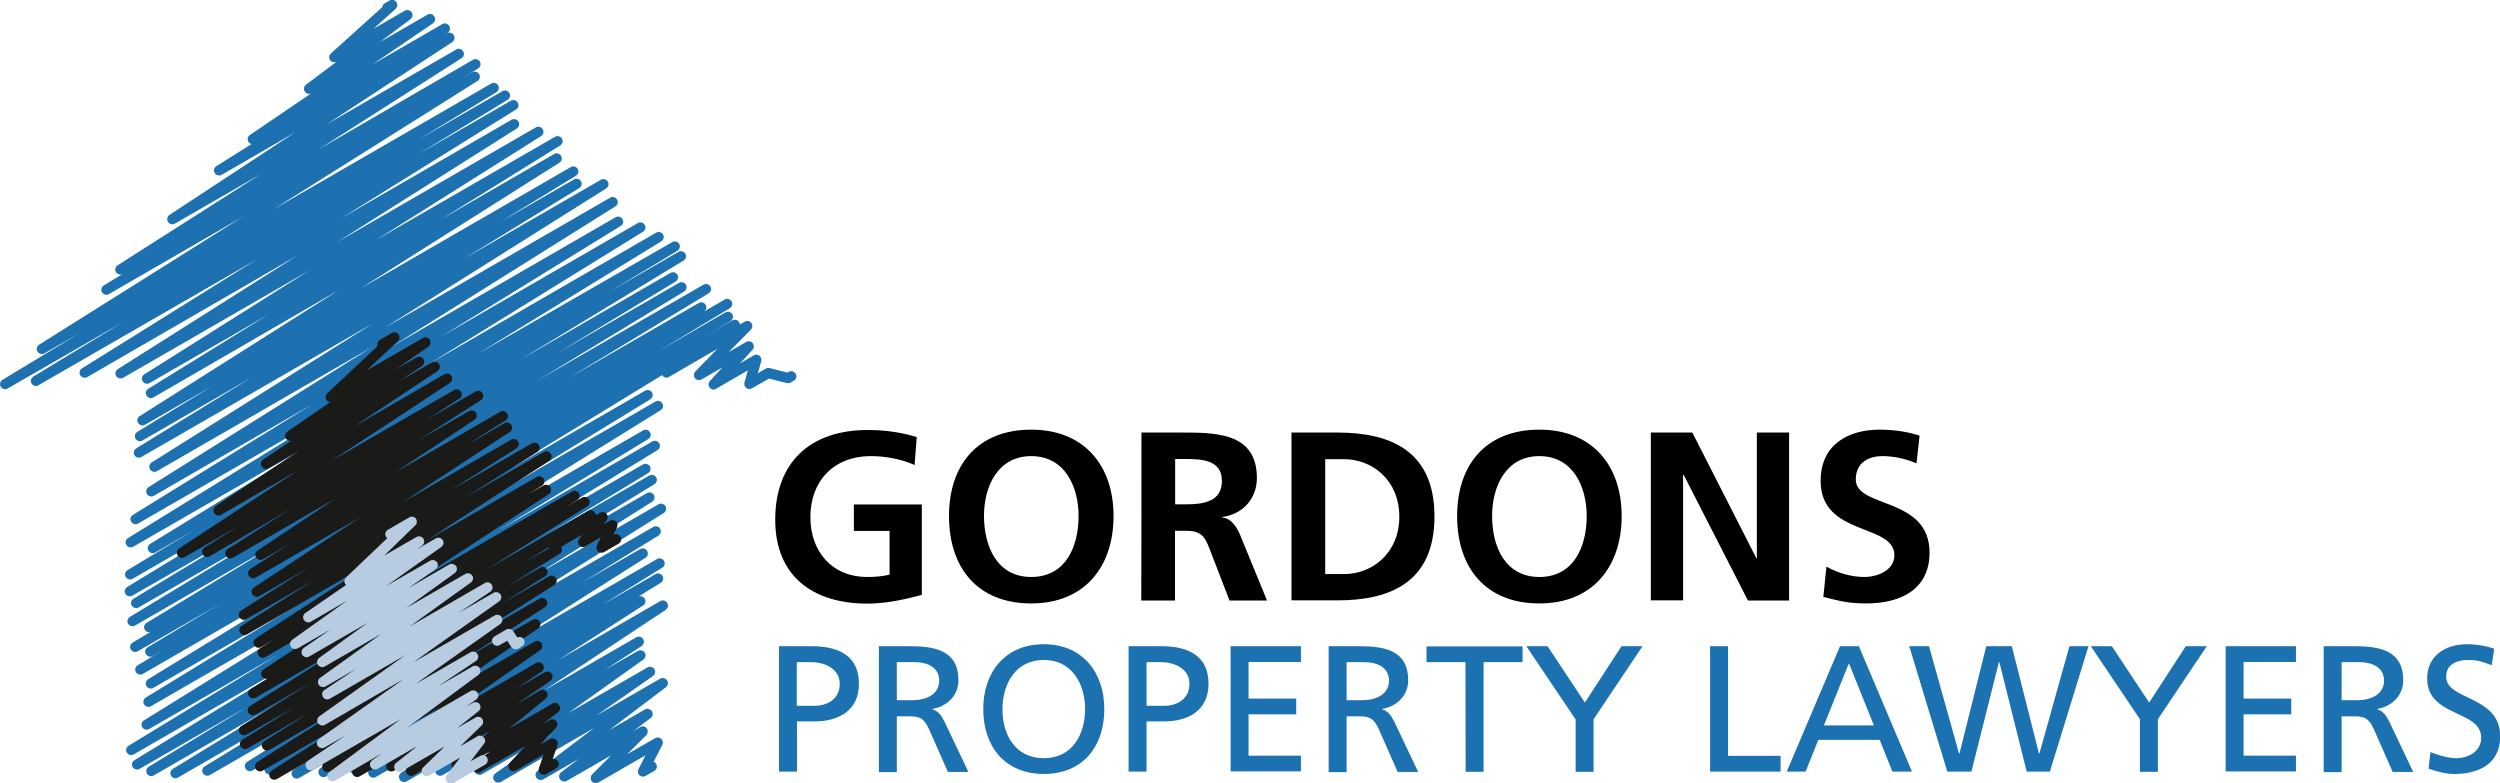 <?xml version="1.0" encoding="utf-8"?>
<!-- Generator: Adobe Illustrator 28.0.0, SVG Export Plug-In . SVG Version: 6.00 Build 0)  -->
<svg version="1.1" id="Layer_1" xmlns="http://www.w3.org/2000/svg" xmlns:xlink="http://www.w3.org/1999/xlink" x="0px" y="0px"
	 viewBox="0 0 1379.6 432.3" style="enable-background:new 0 0 1379.6 432.3;" xml:space="preserve">
<style type="text/css">
	.st0{fill:#1D71B1;}
	.st1{fill:#1A1A18;}
	.st2{fill:#B7CBE1;}
	.st3{fill:#1C71B1;}
</style>
<g>
	<g>
		<path class="st0" d="M393.8,215c-0.8,0-1.6-0.4-2.2-1.1c-0.8-1.1-0.8-2.6,0.1-3.6l6.9-7.5l-11.5,6.6c-1.2,0.7-2.8,0.4-3.6-0.7
			c-0.8-1.1-0.8-2.7,0.2-3.7l12.2-12.5L369.2,208c-1.3,0.8-3.1,0.3-3.8-1c-0.8-1.3-0.3-3,1-3.8l44.6-25.7c1.2-0.7,2.8-0.4,3.6,0.7
			c0.8,1.1,0.8,2.7-0.2,3.7l-12.3,12.4l9.7-5.6c1.2-0.7,2.8-0.4,3.6,0.7c0.8,1.1,0.8,2.6-0.1,3.6l-6.9,7.5l7.6-4.4
			c1-0.6,2.2-0.5,3.1,0.2c0.9,0.7,1.3,1.9,1,3l-1.9,6.7l4.4-2.6c0.6-0.4,1.4-0.4,2.1-0.3l9.8,2.5l0.8-0.4c1.3-0.8,3-0.3,3.8,1.1
			c0.8,1.3,0.3,3-1.1,3.8l-1.7,1c-0.6,0.4-1.4,0.4-2.1,0.3l-9.8-2.5l-9.5,5.4c-1,0.6-2.2,0.5-3.1-0.2c-0.9-0.7-1.3-1.9-1-3l1.9-6.7
			l-17.7,10.2C394.7,214.9,394.3,215,393.8,215L393.8,215z"/>
	</g>
	<g>
		<path class="st0" d="M328.7,432.2c-0.8,0-1.7-0.4-2.2-1.1c-0.8-1.1-0.7-2.7,0.2-3.7l10.6-10.6l-24.5,14.1
			c-1.3,0.7-2.9,0.3-3.8-0.9c-0.8-1.2-0.6-2.9,0.6-3.8l9.6-7.3l-19.4,11.2c-1.3,0.7-2.9,0.3-3.8-0.9c-0.8-1.2-0.6-2.9,0.6-3.8
			l31.3-23.7l-51.5,29.8c-1.3,0.8-3,0.3-3.8-0.9c-0.8-1.3-0.4-2.9,0.7-3.8l31.2-21.8l-38.5,22.2c-1.3,0.8-3,0.3-3.8-0.9
			c-0.8-1.2-0.5-2.9,0.7-3.8l41.6-29.6l-60.2,34.8c-1.3,0.8-3,0.3-3.8-1c-0.8-1.3-0.4-3,0.8-3.8l20.2-13.1l-37.1,21.4
			c-1.3,0.8-3,0.3-3.8-1c-0.8-1.3-0.4-3,0.8-3.8l67.2-44.5l-81.2,46.9c-1.3,0.8-3,0.3-3.8-1c-0.8-1.3-0.4-3,0.9-3.8l46.9-30.1
			L196,426.1c-1.3,0.8-3,0.3-3.8-1c-0.8-1.3-0.4-3,1-3.8l10.6-6.6l-23.9,13.8c-1.3,0.8-3,0.3-3.8-1c-0.8-1.3-0.4-3,1-3.8l33.1-20.5
			l-45.1,26.1c-1.3,0.8-3,0.3-3.8-1c-0.8-1.3-0.4-3,0.9-3.8l76.6-48.6L150.1,427c-1.3,0.8-3,0.3-3.8-1c-0.8-1.3-0.3-3,1-3.8
			l42.1-25.9l-50.1,28.9c-1.3,0.8-3,0.3-3.8-1c-0.8-1.3-0.4-3,0.9-3.8l91.4-57.2l-112,64.5c-1.3,0.8-3,0.3-3.8-1
			c-0.8-1.3-0.4-3,1-3.8l64.7-39.7l-79.5,45.9c-1.3,0.8-3,0.3-3.8-1c-0.8-1.3-0.3-3,1-3.8l73.9-45.2l-84.4,48.8
			c-1.3,0.8-3,0.3-3.8-1c-0.8-1.3-0.3-3,1-3.8l54.8-33.3L77,424.3c-1.3,0.8-3,0.3-3.8-1s-0.3-3,1-3.8l97.6-59.7l-98,56.5
			c-1.3,0.8-3,0.3-3.8-1c-0.8-1.3-0.3-3,1-3.8l82.9-50.5l-71.6,41.3c-1.3,0.8-3,0.3-3.8-1c-0.8-1.3-0.4-3,1-3.8l130.1-80.6
			L83.3,389.7c-1.3,0.8-3,0.3-3.8-1s-0.3-3,1-3.8l84.7-51.8l-80.6,46.5c-1.3,0.8-3,0.3-3.8-1s-0.3-3,1-3.8l133.6-81.7L78.8,371.9
			c-1.3,0.8-3,0.3-3.8-1c-0.8-1.3-0.3-3,1-3.8l13.4-8l-5.1,2.9c-1.3,0.8-3,0.3-3.8-1c-0.8-1.3-0.3-3,1-3.8l40.1-24.1l-45.6,26.3
			c-1.3,0.8-3,0.3-3.8-1s-0.3-3,1-3.8l9.7-5.8c-1.1,0.3-2.4-0.2-3-1.3c-0.8-1.3-0.3-3,1-3.8l76.8-46.5l-83.2,48
			c-1.3,0.8-3,0.3-3.8-1s-0.3-3,1-3.8l81.2-49.2l-76.4,44c-1.3,0.8-3,0.3-3.8-1c-0.8-1.3-0.3-3,1-3.8l64.5-39L73,328.7
			c-1.3,0.8-3,0.3-3.8-1c-0.8-1.3-0.3-3,1-3.8l89.8-54.6l-86.8,50.1c-1.3,0.8-3,0.3-3.8-1s-0.3-3,1-3.8l37.1-22.3l-21.8,12.6
			c-1.3,0.8-3,0.3-3.8-1s-0.3-3,1-3.8l101.1-62L73.5,301.7c-1.3,0.8-3,0.3-3.8-1c-0.8-1.3-0.4-3,1-3.8l118.4-73L76.2,288.9
			c-1.3,0.8-3,0.3-3.8-1c-0.8-1.3-0.4-3,1-3.8l98.9-61l-87.4,50.5c-1.3,0.8-3,0.3-3.8-1c-0.8-1.3-0.4-3,0.9-3.8l123.5-77.4L86.6,260
			c-1.3,0.8-3,0.3-3.8-1c-0.8-1.3-0.4-3,0.9-3.8l122.2-76.8L78,252.2c-1.3,0.8-3,0.3-3.8-1s-0.3-3,1-3.8l63.5-39l-60.1,34.7
			c-1.3,0.8-3,0.3-3.8-1s-0.3-3,1-3.8l41.4-25.3L80,234.4c-1.3,0.8-3,0.3-3.8-1c-0.8-1.3-0.4-3,0.9-3.8L187.1,160L84.7,219.3
			c-1.3,0.8-3,0.3-3.8-1c-0.8-1.3-0.4-3,1-3.8l66-40.8l-65.4,37.7c-1.3,0.8-3,0.3-3.8-1c-0.8-1.3-0.4-3,0.9-3.8l91-57.3L67.9,208.5
			c-1.3,0.7-3,0.3-3.8-1c-0.8-1.3-0.4-3,0.9-3.8l99.3-62.8L48.1,208.1c-1.3,0.8-3,0.3-3.8-1c-0.8-1.3-0.4-3,0.9-3.8l96.6-60.2
			L21.2,212.6c-1.3,0.8-3,0.3-3.8-1c-0.8-1.3-0.3-3,1-3.8l49.4-30L4.2,214.4c-1.3,0.8-3,0.3-3.8-1s-0.3-3,1-3.8l43.1-26.1L24.5,195
			c-1.3,0.8-3,0.3-3.8-1c-0.8-1.3-0.4-3,0.9-3.8L134,119.6l-73.9,42.7c-1.3,0.8-3,0.3-3.8-1s-0.3-3,1-3.8l10-6.1
			c-1.2,0.4-2.6-0.1-3.3-1.2c-0.8-1.3-0.4-3,0.9-3.8l78.8-50.2l-47.2,27.2c-1.3,0.8-3,0.3-3.8-1c-0.8-1.3-0.4-3,0.8-3.8l69.3-45.5
			l-40.5,23.4c-1.3,0.7-3,0.3-3.8-1c-0.8-1.3-0.4-3,0.9-3.8l19.4-12.2c-0.7-0.2-1.3-0.6-1.7-1.2c-0.8-1.3-0.4-3,0.8-3.8l33.7-22.9
			c-1.2,0.5-2.7,0.1-3.4-1.1c-0.8-1.2-0.5-2.9,0.7-3.8l16.8-12.6c-1.2,0.6-2.7,0.2-3.5-0.8c-0.8-1.2-0.7-2.8,0.4-3.8l28.3-25.5
			c0.1-0.8,0.6-1.6,1.3-2.1l2.8-1.6c1.2-0.7,2.8-0.4,3.7,0.8c0.8,1.2,0.7,2.8-0.4,3.8l-12.2,11l17.3-10c1.3-0.7,2.9-0.3,3.8,0.9
			c0.8,1.2,0.5,2.9-0.7,3.8l-16.8,12.6l26.2-15.1c1.3-0.8,3-0.3,3.8,1c0.8,1.3,0.4,3-0.8,3.8l-33.4,22.7l38.6-22.3
			c1.3-0.8,3-0.3,3.8,1c0.8,1.3,0.4,3-0.9,3.8l-2.6,1.6l2.2-1.3c1.3-0.8,3-0.3,3.8,1c0.8,1.3,0.4,3-0.8,3.8l-69.3,45.4l71.5-41.3
			c1.3-0.8,3-0.3,3.8,1c0.8,1.3,0.4,3-0.9,3.8l-78.8,50.3L261,33c1.3-0.8,3-0.3,3.8,1s0.3,3-1,3.8l-8.3,5.1l5.1-3
			c1.3-0.8,3-0.3,3.8,1c0.8,1.3,0.4,3-0.9,3.8l-112.4,70.7l120-69.3c1.3-0.8,3-0.3,3.8,1s0.3,3-1,3.8L231,77l46.3-26.7
			c1.3-0.8,3-0.3,3.8,1s0.3,3-1,3.8l-49.5,30.1l51.3-29.6c1.3-0.8,3-0.3,3.8,1c0.8,1.3,0.4,3-0.9,3.8l-96.6,60.1l94.1-54.4
			c1.3-0.8,3-0.3,3.8,1c0.8,1.3,0.4,3-0.9,3.8l-99.3,62.8l109.8-63.4c1.3-0.8,3-0.3,3.8,1s0.4,3-0.9,3.8l-91,57.3l98.7-56.9
			c1.3-0.8,3-0.3,3.8,1c0.8,1.3,0.4,3-1,3.8L243.5,121l62.3-36c1.3-0.8,3-0.3,3.8,1c0.8,1.3,0.4,3-0.9,3.8l-110.1,69.6L315,92.2
			c1.3-0.8,3-0.3,3.8,1c0.8,1.3,0.3,3-1,3.8l-41.6,25.4L316.8,99c1.3-0.8,3-0.3,3.8,1c0.8,1.3,0.4,3-1,3.8l-63.6,39l75.6-43.6
			c1.3-0.8,3-0.3,3.8,1c0.8,1.3,0.4,3-0.9,3.8l-122.2,76.9l124.4-71.8c1.3-0.8,3-0.3,3.8,1c0.8,1.3,0.4,3-0.9,3.8l-123.5,77.4
			l123.6-71.4c1.3-0.8,3-0.3,3.8,1c0.8,1.3,0.4,3-1,3.8l-98.8,60.9l108.3-62.5c1.3-0.8,3-0.3,3.8,1c0.8,1.3,0.4,3-1,3.8l-118.5,73.2
			l125.8-72.7c1.3-0.8,3-0.3,3.8,1c0.8,1.3,0.3,3-1,3.8l-101,61.9L371,133.6c1.3-0.8,3-0.3,3.8,1s0.3,3-1,3.8l-37,22.3l37.6-21.7
			c1.3-0.8,3-0.3,3.8,1s0.3,3-1,3.8l-89.9,54.6l82.7-47.8c1.3-0.8,3-0.3,3.8,1c0.8,1.3,0.3,3-1,3.8l-64.3,38.9l66.2-38.2
			c1.3-0.8,3-0.3,3.8,1s0.3,3-1,3.8l-81.3,49.3l92-53.1c1.3-0.8,3-0.3,3.8,1c0.8,1.3,0.3,3-1,3.8l-76.8,46.5l71.4-41.2
			c1.3-0.8,3-0.3,3.8,1c0.8,1.3,0.3,3-1,3.8l-2.8,1.6l14.3-8.3c1.3-0.8,3-0.3,3.8,1c0.8,1.3,0.3,3-1,3.8l-39.9,24l37.5-21.7
			c1.3-0.8,3-0.3,3.8,1c0.8,1.3,0.3,3-1,3.8l-13.3,7.9l14.3-8.3c1.3-0.8,3-0.3,3.8,1s0.3,3-1,3.8l-133.5,81.7l82.6-47.7
			c1.3-0.8,3-0.3,3.8,1s0.3,3-1,3.8l-84.8,51.8l87.7-50.6c1.3-0.8,3-0.3,3.8,1c0.8,1.3,0.4,3-1,3.8l-130,80.6l120.4-69.5
			c1.3-0.8,3-0.3,3.8,1c0.8,1.3,0.3,3-1,3.8l-83,50.6l85.3-49.3c1.3-0.8,3-0.3,3.8,1c0.8,1.3,0.3,3-1,3.8l-97.5,59.6l89.5-51.7
			c1.3-0.8,3-0.3,3.8,1c0.8,1.3,0.3,3-1,3.8l-54.7,33.2l55.4-31.9c1.3-0.8,3-0.3,3.8,1s0.3,3-1,3.8l-74.2,45.4l70.1-40.5
			c1.3-0.8,3-0.3,3.8,1c0.8,1.3,0.4,3-1,3.8L296.3,317l67.1-38.7c1.3-0.8,3-0.3,3.8,1s0.4,3-0.9,3.8l-91.5,57.2l85.7-49.5
			c1.3-0.8,3-0.3,3.8,1c0.8,1.3,0.3,3-1,3.8l-42.1,25.9l32.1-18.5c1.3-0.8,3-0.3,3.8,1c0.8,1.3,0.4,3-0.9,3.8l-76.8,48.7l83.2-48
			c1.3-0.8,3-0.3,3.8,1c0.8,1.3,0.4,3-1,3.8l-33.1,20.5l29.5-17c1.3-0.8,3-0.3,3.8,1c0.8,1.3,0.4,3-1,3.8l-12.1,7.5
			c1.2-0.4,2.6,0.1,3.3,1.2c0.8,1.3,0.4,3-0.9,3.8l-46.9,30.2l56.4-32.6c1.3-0.8,3-0.3,3.8,1c0.8,1.3,0.4,3-0.8,3.8l-67.1,44.5
			l50.8-29.3c1.3-0.8,3-0.3,3.8,1c0.8,1.3,0.4,3-0.8,3.8l-20.2,13.1l18.1-10.4c1.3-0.7,3-0.3,3.8,0.9c0.8,1.2,0.5,2.9-0.7,3.8
			l-41.5,29.6l43.7-25.2c1.3-0.7,3-0.3,3.8,0.9c0.8,1.3,0.4,2.9-0.7,3.8l-31.2,21.8l35.1-20.3c1.3-0.7,2.9-0.3,3.8,0.9
			c0.8,1.2,0.6,2.9-0.6,3.8l-31.3,23.7l19.7-11.4c1.3-0.7,2.9-0.3,3.8,0.9c0.8,1.2,0.6,2.9-0.6,3.8l-9.7,7.3l3.9-2.3
			c1.2-0.7,2.8-0.4,3.6,0.7c0.8,1.1,0.7,2.7-0.2,3.7l-10.6,10.6l15.5-8.9c1.1-0.6,2.4-0.4,3.3,0.4c0.9,0.8,1.1,2.2,0.6,3.3l-4.8,9.4
			c0.6,0.2,1.1,0.6,1.4,1.2c0.8,1.3,0.3,3-1,3.8l-4.9,2.8c-1.1,0.6-2.4,0.4-3.3-0.4c-0.9-0.8-1.1-2.2-0.6-3.3l3.9-7.7l-26,15
			C329.7,432,329.3,432.2,328.7,432.2L328.7,432.2z"/>
	</g>
</g>
<g>
	<g>
		<path class="st1" d="M331.9,305c-0.7,0-1.4-0.3-1.9-0.7c-0.9-0.8-1.1-2.2-0.6-3.3l2.1-4.3l-8.3,4.8c-1.2,0.7-2.6,0.4-3.5-0.6
			c-0.9-1-0.9-2.5-0.1-3.6l1.8-2.3l-14.8,8.5c-1.3,0.8-3,0.3-3.8-1c-0.8-1.3-0.3-3,1-3.8l27.4-15.8c1.2-0.7,2.6-0.4,3.5,0.6
			c0.9,1,0.9,2.5,0.1,3.6l-1.8,2.3l3.6-2.1c1.1-0.6,2.4-0.4,3.3,0.4c0.9,0.8,1.1,2.2,0.6,3.3l-2.1,4.3l0.2-0.1
			c1.3-0.8,3.1-0.3,3.8,1c0.8,1.3,0.3,3-1,3.8l-8.1,4.7C332.9,304.9,332.4,305,331.9,305L331.9,305z"/>
	</g>
	<g>
		<path class="st1" d="M151.4,430.3c-1,0-1.9-0.5-2.4-1.3c-0.8-1.3-0.4-3,0.9-3.8l44-28.1l-49,28.2c-1.3,0.8-3,0.3-3.8-1
			c-0.8-1.3-0.4-3,0.9-3.8l49.4-31.4l-42.7,24.7c-1.3,0.8-3,0.3-3.8-1c-0.8-1.3-0.4-3,0.9-3.8l24.5-15.4l-33.7,19.4
			c-1.3,0.8-3,0.3-3.8-1c-0.8-1.3-0.4-3,0.9-3.8l29.3-18.2L136,405.4c-1.3,0.8-3,0.3-3.8-1c-0.8-1.3-0.4-3,1-3.8l39.3-24.4
			l-31.6,18.2c-1.3,0.8-3,0.3-3.8-1c-0.8-1.3-0.4-3,0.9-3.8l55.9-35.1l-52.8,30.5c-1.3,0.8-3,0.3-3.8-1c-0.8-1.3-0.4-3,1-3.8
			l9.3-5.7c-1.2,0.3-2.5-0.2-3.1-1.2c-0.8-1.3-0.4-3,0.8-3.8l75.9-50.1l-74.8,43.2c-1.3,0.8-3,0.3-3.8-1c-0.8-1.3-0.4-3,0.9-3.8
			l7.5-4.7l-6.9,4c-1.3,0.8-3,0.3-3.8-1c-0.8-1.3-0.4-3,0.8-3.8l68.8-44.7l-73.6,42.5c-1.3,0.8-3,0.3-3.8-1c-0.8-1.3-0.4-3,0.9-3.8
			l40-25.2l-37.4,21.6c-1.3,0.8-3,0.3-3.8-1c-0.8-1.3-0.4-3,0.9-3.8l36.8-23.4L143.1,329c-1.3,0.8-3,0.3-3.8-1
			c-0.8-1.3-0.4-3,0.8-3.8l59.3-39.1l-58.3,33.6c-1.3,0.8-3,0.3-3.8-1c-0.8-1.3-0.4-3,0.9-3.8l21.7-13.8l-14.8,8.5
			c-1.3,0.8-3,0.3-3.8-1c-0.8-1.3-0.4-3,0.8-3.8l43.5-29l-57.1,33c-1.3,0.8-3,0.3-3.8-1c-0.8-1.3-0.4-3,0.9-3.8l34.8-22.2L115.7,307
			c-1.3,0.8-3,0.3-3.8-1c-0.8-1.3-0.4-3,0.9-3.8l18.7-11.8l-29.7,17.1c-1.3,0.8-3,0.3-3.8-1c-0.8-1.3-0.4-3,0.8-3.8l65.9-43.3
			L122,284.1c-1.3,0.8-3,0.3-3.8-1c-0.8-1.3-0.4-3,0.8-3.8l46.2-30.7l-17,9.8c-1.3,0.8-3,0.3-3.8-1c-0.8-1.3-0.4-3,0.8-3.8
			l15.4-10.3c-1.1,0.2-2.1-0.3-2.8-1.3c-0.8-1.3-0.4-3,0.8-3.8l23.6-16.3c-0.7-0.1-1.5-0.4-2-1.1c-0.8-1.1-0.7-2.8,0.3-3.7
			l27.9-26.1c-0.5-1.3,0-2.8,1.2-3.4l6.7-3.9c1.2-0.7,2.8-0.4,3.6,0.8c0.8,1.1,0.7,2.8-0.3,3.7l-17.4,16.3l31.2-18
			c1.3-0.7,3-0.3,3.8,1c0.8,1.3,0.4,3-0.8,3.8l-18.1,12.6l11.6-6.7c1.3-0.7,3-0.3,3.8,1c0.8,1.3,0.4,3-0.8,3.8l-12.6,8.4l18.2-10.5
			c1.3-0.7,3-0.3,3.8,1c0.8,1.3,0.4,3-0.8,3.8l-46.2,30.7l50-28.9c1.3-0.8,3-0.3,3.8,1c0.8,1.3,0.4,3-0.8,3.8l-65.9,43.3l68.2-39.4
			c1.3-0.8,3-0.3,3.8,1c0.8,1.3,0.4,3-0.9,3.8L235,231.9l27.5-15.9c1.3-0.8,3-0.3,3.8,1c0.8,1.3,0.4,3-0.9,3.8l-34.6,22.2l28.1-16.2
			c1.3-0.7,3-0.3,3.8,1c0.8,1.3,0.4,3-0.8,3.8l-43.6,29l57.8-33.4c1.3-0.8,3-0.3,3.8,1c0.8,1.3,0.4,3-0.9,3.8l-21.7,13.7l21.1-12.2
			c1.3-0.8,3-0.3,3.8,1c0.8,1.3,0.4,3-0.8,3.8L222,277.3l60.1-34.7c1.3-0.8,3-0.3,3.8,1s0.4,3-0.9,3.8l-36.7,23.4l45.3-26.2
			c1.3-0.8,3-0.3,3.8,1c0.8,1.3,0.4,3-0.9,3.8l-39.9,25.2l43.6-25.2c1.3-0.8,3-0.3,3.8,1c0.8,1.3,0.4,3-0.8,3.8l-68.8,44.7
			l61.8-35.7c1.3-0.8,3-0.3,3.8,1c0.8,1.3,0.4,3-0.9,3.8l-7.6,4.7l8.4-4.8c1.3-0.8,3-0.3,3.8,1c0.8,1.3,0.4,3-0.8,3.8l-76,49.7
			l88.8-51.2c1.3-0.8,3-0.3,3.8,1c0.8,1.3,0.4,3-1,3.8l-6.4,3.9l9.1-5.3c1.3-0.8,3-0.3,3.8,1c0.8,1.3,0.4,3-0.9,3.8l-55.9,35.1
			l56.4-32.6c1.3-0.8,3-0.3,3.8,1c0.8,1.3,0.4,3-1,3.8l-39,24.2l17.5-10.1c1.3-0.8,3-0.3,3.8,1c0.8,1.3,0.4,3-0.9,3.8l-29.6,18.4
			l18.8-10.8c1.3-0.8,3-0.3,3.8,1c0.8,1.3,0.4,3-0.9,3.8l-24.3,15.3l26.4-15.3c1.3-0.8,3-0.3,3.8,1c0.8,1.3,0.4,3-0.9,3.8
			l-49.5,31.4l41.4-23.9c1.3-0.8,3-0.3,3.8,1c0.8,1.3,0.4,3-0.9,3.8l-44,28.2L294,342c1.3-0.7,3-0.3,3.8,1c0.8,1.3,0.4,3-0.8,3.8
			l-55.8,38.3l53.9-31.1c1.3-0.7,3-0.3,3.8,0.9c0.8,1.3,0.4,2.9-0.7,3.8l-47.3,33.1l45-26c1.3-0.8,3-0.3,3.8,1
			c0.8,1.3,0.4,3-0.8,3.8l-13.5,9.1l15.3-8.8c1.3-0.7,3-0.3,3.8,1c0.8,1.3,0.4,3-0.8,3.8l-18.8,13L298,381c1.3-0.7,2.9-0.4,3.7,0.8
			c0.8,1.2,0.6,2.9-0.6,3.8l-20.2,16.5l23.9-13.8c1.3-0.7,2.9-0.4,3.8,0.9c0.8,1.2,0.6,2.9-0.6,3.8l-8.9,6.8l4.3-2.5
			c1.2-0.7,2.8-0.4,3.6,0.7c0.8,1.1,0.8,2.6-0.2,3.6l-8.6,9.2l5.4-3c1-0.6,2.3-0.4,3.2,0.3c0.9,0.7,1.2,2,0.8,3.1l-2.6,7.7
			c1.2-0.2,2.4,0.3,3,1.3c0.8,1.3,0.3,3-1,3.8l-5.6,3.2c-1,0.6-2.3,0.4-3.2-0.3c-0.9-0.7-1.2-2-0.8-3.1l2.6-7.5l-15.3,8.9
			c-1.2,0.7-2.8,0.4-3.6-0.7s-0.8-2.6,0.2-3.6l8.6-9.2l-25,14.4c-1.3,0.7-2.9,0.3-3.8-0.9c-0.8-1.2-0.6-2.9,0.6-3.8l8.8-6.8
			l-17.2,9.9c-1.3,0.7-2.9,0.4-3.7-0.8c-0.8-1.2-0.6-2.9,0.6-3.8l20.4-16.6l-42.4,24.5c-1.3,0.8-3,0.3-3.8-1c-0.8-1.3-0.4-3,0.8-3.8
			l18.8-13l-26.7,15.4c-1.3,0.7-3,0.3-3.8-1c-0.8-1.3-0.4-3,0.8-3.8l13.4-9l-29.2,16.8c-1.3,0.8-3,0.3-3.8-0.9
			c-0.8-1.3-0.4-2.9,0.7-3.8l47.3-33.2L182,425.7c-1.3,0.8-3,0.3-3.8-1c-0.8-1.3-0.4-3,0.8-3.8l55.8-38.3l-82,47.3
			C152.3,430.2,151.9,430.3,151.4,430.3L151.4,430.3z"/>
	</g>
</g>
<g>
	<g>
		<path class="st2" d="M284.6,358.3c-0.9,0-1.8-0.4-2.4-1.2l-2.3-3.5l-4.2,2.4c-1.3,0.8-3,0.3-3.8-1s-0.3-3,1-3.8l6.5-3.8
			c1.3-0.7,2.9-0.3,3.8,0.9l2.3,3.5c1.3-0.6,2.9-0.2,3.6,1.1c0.8,1.3,0.3,3-1,3.8L286,358C285.5,358.2,285,358.3,284.6,358.3
			L284.6,358.3z"/>
	</g>
	<g>
		<path class="st2" d="M248.7,432.3c-0.8,0-1.6-0.3-2.1-1c-0.9-1-1-2.5-0.1-3.5l7.4-9.7l-17.1,9.8c-1.2,0.7-2.8,0.4-3.6-0.7
			s-0.7-2.8,0.3-3.7l11.8-11.5l-23.6,13.6c-1.3,0.7-2.9,0.3-3.7-0.8c-0.8-1.2-0.6-2.9,0.6-3.8l11.7-9.3l-21.9,12.6
			c-1.3,0.7-3,0.3-3.8-0.9c-0.8-1.2-0.5-2.9,0.7-3.8l5.4-3.8l-25.9,15c-1.3,0.7-2.9,0.3-3.8-0.9c-0.8-1.2-0.5-2.9,0.7-3.8l39.4-29.2
			l-48.3,27.8c-1.3,0.8-3,0.3-3.8-1c-0.8-1.3-0.4-3,0.8-3.8l20.8-14l-11.5,6.6c-1.3,0.7-3,0.3-3.8-0.9c-0.8-1.2-0.5-2.9,0.7-3.8
			l46.7-33L179.3,400c-1.3,0.7-3,0.3-3.8-0.9c-0.8-1.2-0.5-2.9,0.7-3.8l47.4-33.7l-41.6,24c-1.3,0.8-3,0.3-3.8-1
			c-0.8-1.3-0.4-3,0.8-3.8l17.5-11.7l-16.8,9.7c-1.3,0.8-3,0.3-3.8-0.9c-0.8-1.2-0.5-2.9,0.7-3.8l33.8-24.3l-31.2,18
			c-1.3,0.7-2.9,0.3-3.8-0.9c-0.8-1.2-0.5-2.9,0.7-3.8l26.6-19.3l-32.1,18.5c-1.3,0.8-3,0.3-3.8-0.9c-0.8-1.3-0.4-3,0.8-3.8
			l14.7-10.2l-18,10.4c-1.3,0.7-3,0.3-3.8-0.9c-0.8-1.2-0.5-2.9,0.7-3.8l30.3-21.6l-20,11.6c-1.3,0.8-3,0.3-3.8-1
			c-0.8-1.3-0.4-3,0.8-3.8l22.5-15.5c-0.2-0.1-0.3-0.3-0.4-0.4c-0.8-1.1-0.7-2.8,0.3-3.7l22.8-21.7c-0.3-0.2-0.5-0.5-0.7-0.8
			c-0.8-1.3-0.3-3,1-3.8l11.9-6.9c1.2-0.7,2.8-0.4,3.6,0.7s0.7,2.8-0.3,3.7L212,306.6l17.9-10.3c1.3-0.7,3-0.3,3.8,1
			c0.8,1.3,0.4,3-0.8,3.8l-3,2.1l10.6-6.1c1.3-0.8,3-0.3,3.8,0.9c0.8,1.2,0.5,2.9-0.7,3.8l-30.3,21.5l24.1-13.9
			c1.3-0.7,3-0.3,3.8,0.9c0.8,1.3,0.4,3-0.8,3.8l-14.8,10.3l22.3-12.9c1.3-0.7,2.9-0.3,3.8,0.9c0.8,1.2,0.5,2.9-0.7,3.8l-26.6,19.2
			l32.4-18.7c1.3-0.7,3-0.3,3.8,0.9c0.8,1.2,0.5,2.9-0.7,3.8l-33.8,24.3l41.5-24c1.3-0.8,3-0.3,3.8,1c0.8,1.3,0.4,3-0.8,3.8
			l-17.5,11.7l19.3-11.1c1.3-0.7,3-0.3,3.8,0.9c0.8,1.2,0.5,2.9-0.7,3.8l-47.4,33.7l44.9-25.9c1.3-0.7,3-0.3,3.8,0.9
			c0.8,1.2,0.5,2.9-0.7,3.8l-46.7,33.1l30.3-17.5c1.3-0.8,3-0.3,3.8,1s0.4,3-0.8,3.8l-20.9,14l19.1-11c1.3-0.7,2.9-0.3,3.8,0.9
			c0.8,1.2,0.5,2.9-0.7,3.8l-39.4,29.2l35.1-20.3c1.3-0.7,3-0.3,3.8,0.9c0.8,1.2,0.5,2.9-0.7,3.8l-5.3,3.8l3.5-2
			c1.3-0.7,2.9-0.4,3.7,0.8c0.8,1.2,0.6,2.9-0.6,3.8l-11.7,9.3l10.1-5.8c1.2-0.7,2.8-0.4,3.6,0.7c0.8,1.1,0.7,2.8-0.3,3.7
			l-11.8,11.5l9.5-5.5c1.2-0.7,2.6-0.4,3.5,0.6c0.9,1,1,2.5,0.1,3.5l-7.4,9.7l5.3-3c1.3-0.8,3-0.3,3.8,1s0.3,3-1,3.8l-17.4,10.1
			C249.6,432.2,249.2,432.3,248.7,432.3L248.7,432.3z"/>
	</g>
</g>
<g>
	<path d="M504.7,256.6c-7.2-3.3-16.5-4.9-23.9-4.9c-21.6,0-33.6,14.6-33.6,33.6c0,18.9,11.7,33.1,31.5,33.1c5.1,0,9-0.5,12.2-1.3
		v-24.1h-19.7v-14.6h37.5v49.9c-9.8,2.6-20,4.8-30,4.8c-30,0-50.9-15-50.9-46.3c0-31.7,19.4-49.5,50.9-49.5
		c10.8,0,19.3,1.5,27.2,3.9L504.7,256.6z"/>
	<path d="M569.1,237.1c29.1,0,45.4,19.7,45.4,47.7S598.5,333,569.1,333c-29.8,0-45.4-19.8-45.4-48.2S539.6,237.1,569.1,237.1z
		 M569.1,318.4c19,0,26.1-16.8,26.1-33.6c0-16.3-7.6-33.1-26.1-33.1c-18.5,0-26.1,16.7-26.1,33.1
		C543.1,301.5,550.1,318.4,569.1,318.4z"/>
	<path d="M629.9,238.7h20c19.9,0,43.7-0.7,43.7,25.1c0,10.9-7.3,19.9-19.1,21.5v0.3c5.1,0.4,8,5.4,9.8,9.5l14.9,36.3h-20.7l-11.2-29
		c-2.6-6.9-5.1-9.5-12.9-9.5h-6v38.5h-18.6C629.9,331.4,629.9,238.7,629.9,238.7z M648.5,278.3h6.1c9.2,0,19.7-1.3,19.7-12.9
		c0-11.2-10.3-12.1-19.7-12.1h-6.1C648.5,253.3,648.5,278.3,648.5,278.3z"/>
	<path d="M712.7,238.7h25.4c28.4,0,53.5,9.5,53.5,46.3s-25.1,46.3-53.5,46.3h-25.4V238.7z M731.3,316.8h10.4
		c15.6,0,30.5-11.6,30.5-31.7c0-20.2-15-31.7-30.5-31.7h-10.4V316.8z"/>
	<path d="M849.5,237.1c29.1,0,45.4,19.7,45.4,47.7S878.8,333,849.5,333c-29.8,0-45.4-19.8-45.4-48.2S820,237.1,849.5,237.1z
		 M849.5,318.4c19,0,26.1-16.8,26.1-33.6c0-16.3-7.6-33.1-26.1-33.1s-26.1,16.7-26.1,33.1C823.4,301.5,830.5,318.4,849.5,318.4z"/>
	<path d="M911,238.7h22.9l35.3,69.3h0.3v-69.3h17.8v92.7h-22.7L929.1,262h-0.3v69.3H911L911,238.7L911,238.7z"/>
	<path d="M1057.6,255.7c-5.8-2.5-12.4-4-18.9-4c-6.4,0-14.6,2.8-14.6,12.9c0,16.1,40.7,9.3,40.7,40.4c0,20.3-16.1,28-34.8,28
		c-10.1,0-14.6-1.3-23.8-3.6l1.7-16.7c6.3,3.5,13.7,5.7,21,5.7c7,0,16.5-3.6,16.5-12c0-17.7-40.7-10.3-40.7-41
		c0-20.7,16.1-28.3,32.4-28.3c8,0,15.4,1.1,22.2,3.3L1057.6,255.7z"/>
</g>
<g>
	<path class="st3" d="M429.8,356.6H448c14.2,0,26,4.9,26,20.7c0,15.4-12,20.8-24.5,20.8h-9.7v27.7h-9.9V356.6z M439.7,389.5h9.8
		c6.2,0,13.9-3.1,13.9-12.2c0-8.7-9.2-11.9-15.3-11.9h-8.4V389.5z"/>
	<path class="st3" d="M485,356.6h17c13.7,0,26.9,2.2,26.9,18.8c0,8.4-6.2,14.4-14.3,15.8v0.2c3.1,1.2,4.5,2.7,6.7,7l13.1,27.6h-11.3
		l-10.6-24c-3.1-6.7-6.3-6.7-11.6-6.7h-6v30.8H485V356.6z M494.9,386.4h8.4c9.4,0,15-4.2,15-10.8c0-6.2-4.8-10.2-13.9-10.2h-9.5
		V386.4z"/>
	<path class="st3" d="M576,355.5c21.1,0,33.4,15.3,33.4,35.8c0,21.1-12.2,35.8-33.4,35.8c-21.1,0-33.4-14.8-33.4-35.8
		C542.6,370.7,554.9,355.5,576,355.5z M576,418.4c15.9,0,22.8-13.3,22.8-27.1c0-14.1-7.5-27.2-22.8-27.1
		c-15.3-0.1-22.8,13-22.8,27.1C553.1,405,560,418.4,576,418.4z"/>
	<path class="st3" d="M622.8,356.6h18.1c14.2,0,26,4.9,26,20.7c0,15.4-12,20.8-24.5,20.8h-9.7v27.7h-9.9V356.6z M632.7,389.5h9.8
		c6.2,0,13.9-3.1,13.9-12.2c0-8.7-9.2-11.9-15.3-11.9h-8.4V389.5z"/>
	<path class="st3" d="M679.1,356.6h38.8v8.7H689v20.2h26.3v8.7H689v22.8h28.9v8.7h-38.8V356.6z"/>
	<path class="st3" d="M733.2,356.6h17c13.7,0,26.9,2.2,26.9,18.8c0,8.4-6.2,14.4-14.3,15.8v0.2c3.1,1.2,4.5,2.7,6.7,7l13.1,27.6
		h-11.3l-10.6-24c-3.1-6.7-6.3-6.7-11.6-6.7h-6v30.8h-9.9V356.6z M743.1,386.4h8.4c9.4,0,15-4.2,15-10.8c0-6.2-4.8-10.2-13.9-10.2
		h-9.5V386.4z"/>
	<path class="st3" d="M808.7,365.4h-21.5v-8.7h53v8.7h-21.5v60.5h-9.9L808.7,365.4L808.7,365.4z"/>
	<path class="st3" d="M869.4,396.9l-27.1-40.3H854l20.6,31.1l20.2-31.1h11.6l-27,40.3v29h-9.9V396.9z"/>
	<path class="st3" d="M943.7,356.6h9.9v60.5h29v8.7h-38.9L943.7,356.6L943.7,356.6z"/>
	<path class="st3" d="M1015.4,356.6h10.4l29.3,69.2h-10.8l-7-17.5h-33.9l-7,17.5h-10.4L1015.4,356.6z M1020.3,366l-13.8,34.3h27.6
		L1020.3,366z"/>
	<path class="st3" d="M1053.6,356.6h10.9l16.6,59.3h0.2l14.8-59.3h14.1l15,59.3h0.2l16.6-59.3h10.5l-21.3,69.2h-12.8l-15.1-60.5
		h-0.2l-15.2,60.5h-13.3L1053.6,356.6z"/>
	<path class="st3" d="M1180.9,396.9l-27.1-40.3h11.6l20.6,31.1l20.2-31.1h11.6l-27,40.3v29h-9.9V396.9z"/>
	<path class="st3" d="M1228.2,356.6h38.8v8.7h-28.9v20.2h26.3v8.7h-26.3v22.8h28.9v8.7h-38.8V356.6z"/>
	<path class="st3" d="M1282.3,356.6h17c13.7,0,26.9,2.2,26.9,18.8c0,8.4-6.2,14.4-14.3,15.8v0.2c3.1,1.2,4.5,2.7,6.7,7l13.1,27.6
		h-11.3l-10.6-24c-3.1-6.7-6.3-6.7-11.6-6.7h-6v30.8h-9.9V356.6z M1292.2,386.4h8.4c9.4,0,15-4.2,15-10.8c0-6.2-4.8-10.2-13.9-10.2
		h-9.5V386.4z"/>
	<path class="st3" d="M1375,367.1c-5.1-2-7.9-2.9-13-2.9c-5.6,0-12.1,2-12.1,9.2c0,13.3,29.8,10.2,29.8,33
		c0,14.8-11.4,20.7-25.3,20.7c-4.9,0-9.6-1.4-14.2-2.9l1-9.2c3.4,1.4,9.3,3.4,14.4,3.4c5.7,0,13.6-3.2,13.6-11.3
		c0-15.5-29.8-11.2-29.8-32.7c0-12.3,9.7-18.9,22.2-18.9c4.5,0,10.1,0.8,14.8,2.5L1375,367.1z"/>
</g>
</svg>
